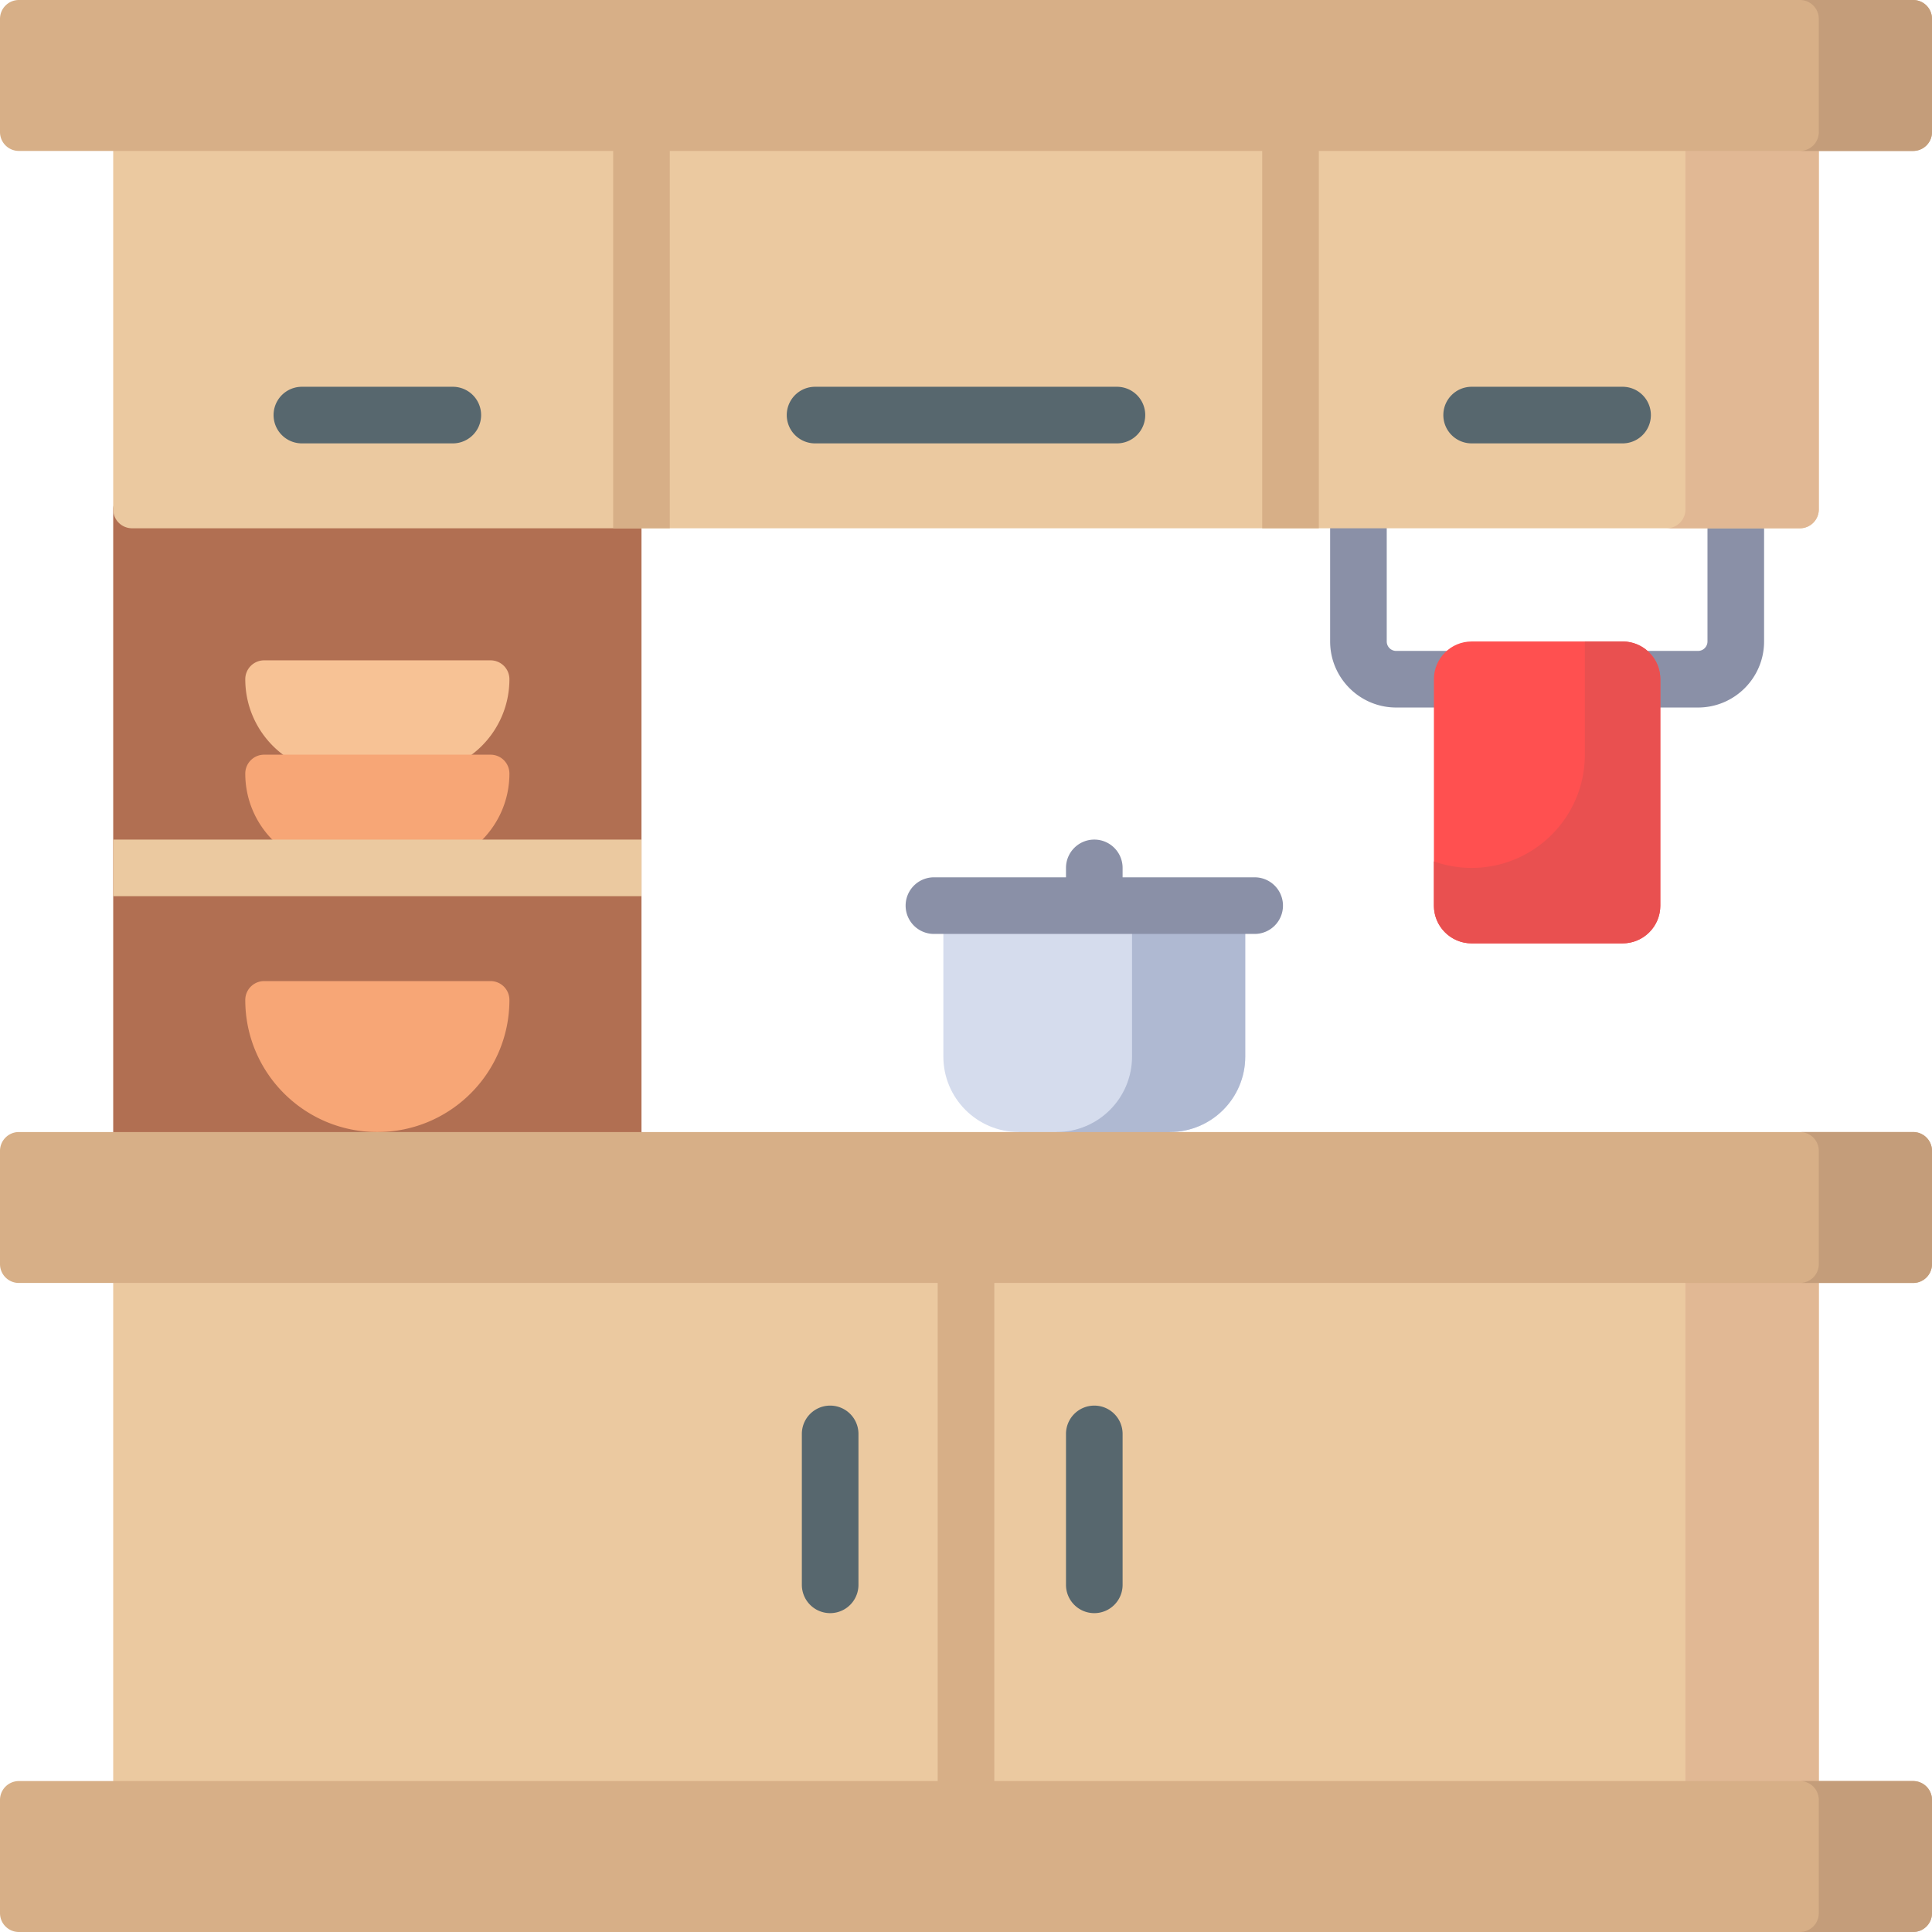 <svg xmlns="http://www.w3.org/2000/svg" viewBox="0 0 512 512"><path d="M330 240v40c0 11.046-8.954 20-20 20v20h-40v-20c-11.046 0-20-8.954-20-20v-40h80z" fill="#d5dced"/><path d="M330 240v40c0 11.046-8.954 20-20 20v10h-30v-10c11.046 0 20-8.954 20-20v-40h30z" fill="#afb9d2"/><path d="M467.5 140v30c0 9.649-7.851 17.5-17.5 17.5h-80c-9.649 0-17.5-7.851-17.5-17.5v-30c0-4.142 3.357-7.5 7.5-7.5s7.5 3.358 7.5 7.5v30c0 1.378 1.121 2.5 2.5 2.5h80c1.379 0 2.5-1.122 2.5-2.5v-30c0-4.142 3.357-7.5 7.5-7.5s7.5 3.358 7.5 7.5zm-135 92.5h-35V230c0-4.142-3.357-7.5-7.5-7.5s-7.5 3.358-7.5 7.5v2.5h-35a7.5 7.5 0 000 15h85c4.143 0 7.5-3.358 7.5-7.5s-3.357-7.5-7.5-7.5z" fill="#8a90a7"/><path d="M165 327.667H35a5 5 0 01-5-5V135a5 5 0 015-5h130a5 5 0 015 5v187.667a5 5 0 01-5 5z" fill="#b16f52"/><path d="M482 315v170a5 5 0 01-5 5H35a5 5 0 01-5-5V315a5 5 0 015-5h442a5 5 0 015 5zM477 0H35a5 5 0 00-5 5v130a5 5 0 005 5h442a5 5 0 005-5V5a5 5 0 00-5-5z" fill="#ebc9a0"/><path d="M482 315v170a5 5 0 01-5 5h-35.333a5 5 0 005-5V315a5 5 0 00-5-5H477a5 5 0 015 5zM477 0h-35.333a5 5 0 015 5v130a5 5 0 01-5 5H477a5 5 0 005-5V5a5 5 0 00-5-5z" fill="#e1b894"/><path d="M162.5 0h15v140h-15V0zm172 0v140h15V0h-15zM256 322.5a7.5 7.5 0 00-7.5 7.5v150a7.5 7.5 0 0015 0V330a7.5 7.5 0 00-7.5-7.5z" fill="#d7af87"/><path d="M430 250h-40c-5.523 0-10-4.477-10-10v-60c0-5.523 4.477-10 10-10h40c5.523 0 10 4.477 10 10v60c0 5.523-4.477 10-10 10z" fill="#ff5050"/><path d="M440 180v60c0 5.523-4.477 10-10 10h-40c-5.523 0-10-4.477-10-10v-11.714A29.945 29.945 0 00390 230c16.569 0 30-13.431 30-30v-30h10c5.523 0 10 4.477 10 10z" fill="#e95050"/><path d="M110 204.997H90c-13.807 0-25-11.193-25-25a5 5 0 015-5h60a5 5 0 015 5c0 13.807-11.193 25-25 25z" fill="#f7c295"/><path d="M135 265c0 19.33-15.67 35-35 35s-35-15.67-35-35a5 5 0 015-5h60a5 5 0 015 5zm-5-65H70a5 5 0 00-5 5c0 13.807 11.193 25 25 25h20c13.807 0 25-11.193 25-25a5 5 0 00-5-5z" fill="#f7a676"/><path d="M170 222.5v15H30v-15h140z" fill="#ebc9a0"/><path d="M512 5v30a5 5 0 01-5 5H5a5 5 0 01-5-5V5a5 5 0 015-5h502a5 5 0 015 5zm-5 295H5a5 5 0 00-5 5v30a5 5 0 005 5h502a5 5 0 005-5v-30a5 5 0 00-5-5zm0 172H5a5 5 0 00-5 5v30a5 5 0 005 5h502a5 5 0 005-5v-30a5 5 0 00-5-5z" fill="#d7af87"/><path d="M512 5v30a5 5 0 01-5 5h-30a5 5 0 005-5V5a5 5 0 00-5-5h30a5 5 0 015 5zm-5 295h-30a5 5 0 015 5v30a5 5 0 01-5 5h30a5 5 0 005-5v-30a5 5 0 00-5-5zm0 172h-30a5 5 0 015 5v30a5 5 0 01-5 5h30a5 5 0 005-5v-30a5 5 0 00-5-5z" fill="#c49d7a"/><path d="M227.5 380v40a7.5 7.5 0 01-15 0v-40a7.5 7.5 0 0115 0zm62.5-7.5a7.5 7.5 0 00-7.5 7.5v40c0 4.142 3.357 7.5 7.5 7.5s7.5-3.358 7.5-7.5v-40a7.5 7.5 0 00-7.5-7.5zm6-270h-80a7.5 7.5 0 000 15h80c4.143 0 7.5-3.358 7.5-7.5s-3.357-7.5-7.5-7.5zm-176 0H80a7.5 7.5 0 000 15h40a7.5 7.5 0 000-15zm310 0h-40c-4.143 0-7.5 3.358-7.5 7.5s3.357 7.5 7.5 7.5h40c4.143 0 7.5-3.358 7.5-7.5s-3.357-7.5-7.5-7.5z" fill="#57676e"/></svg>